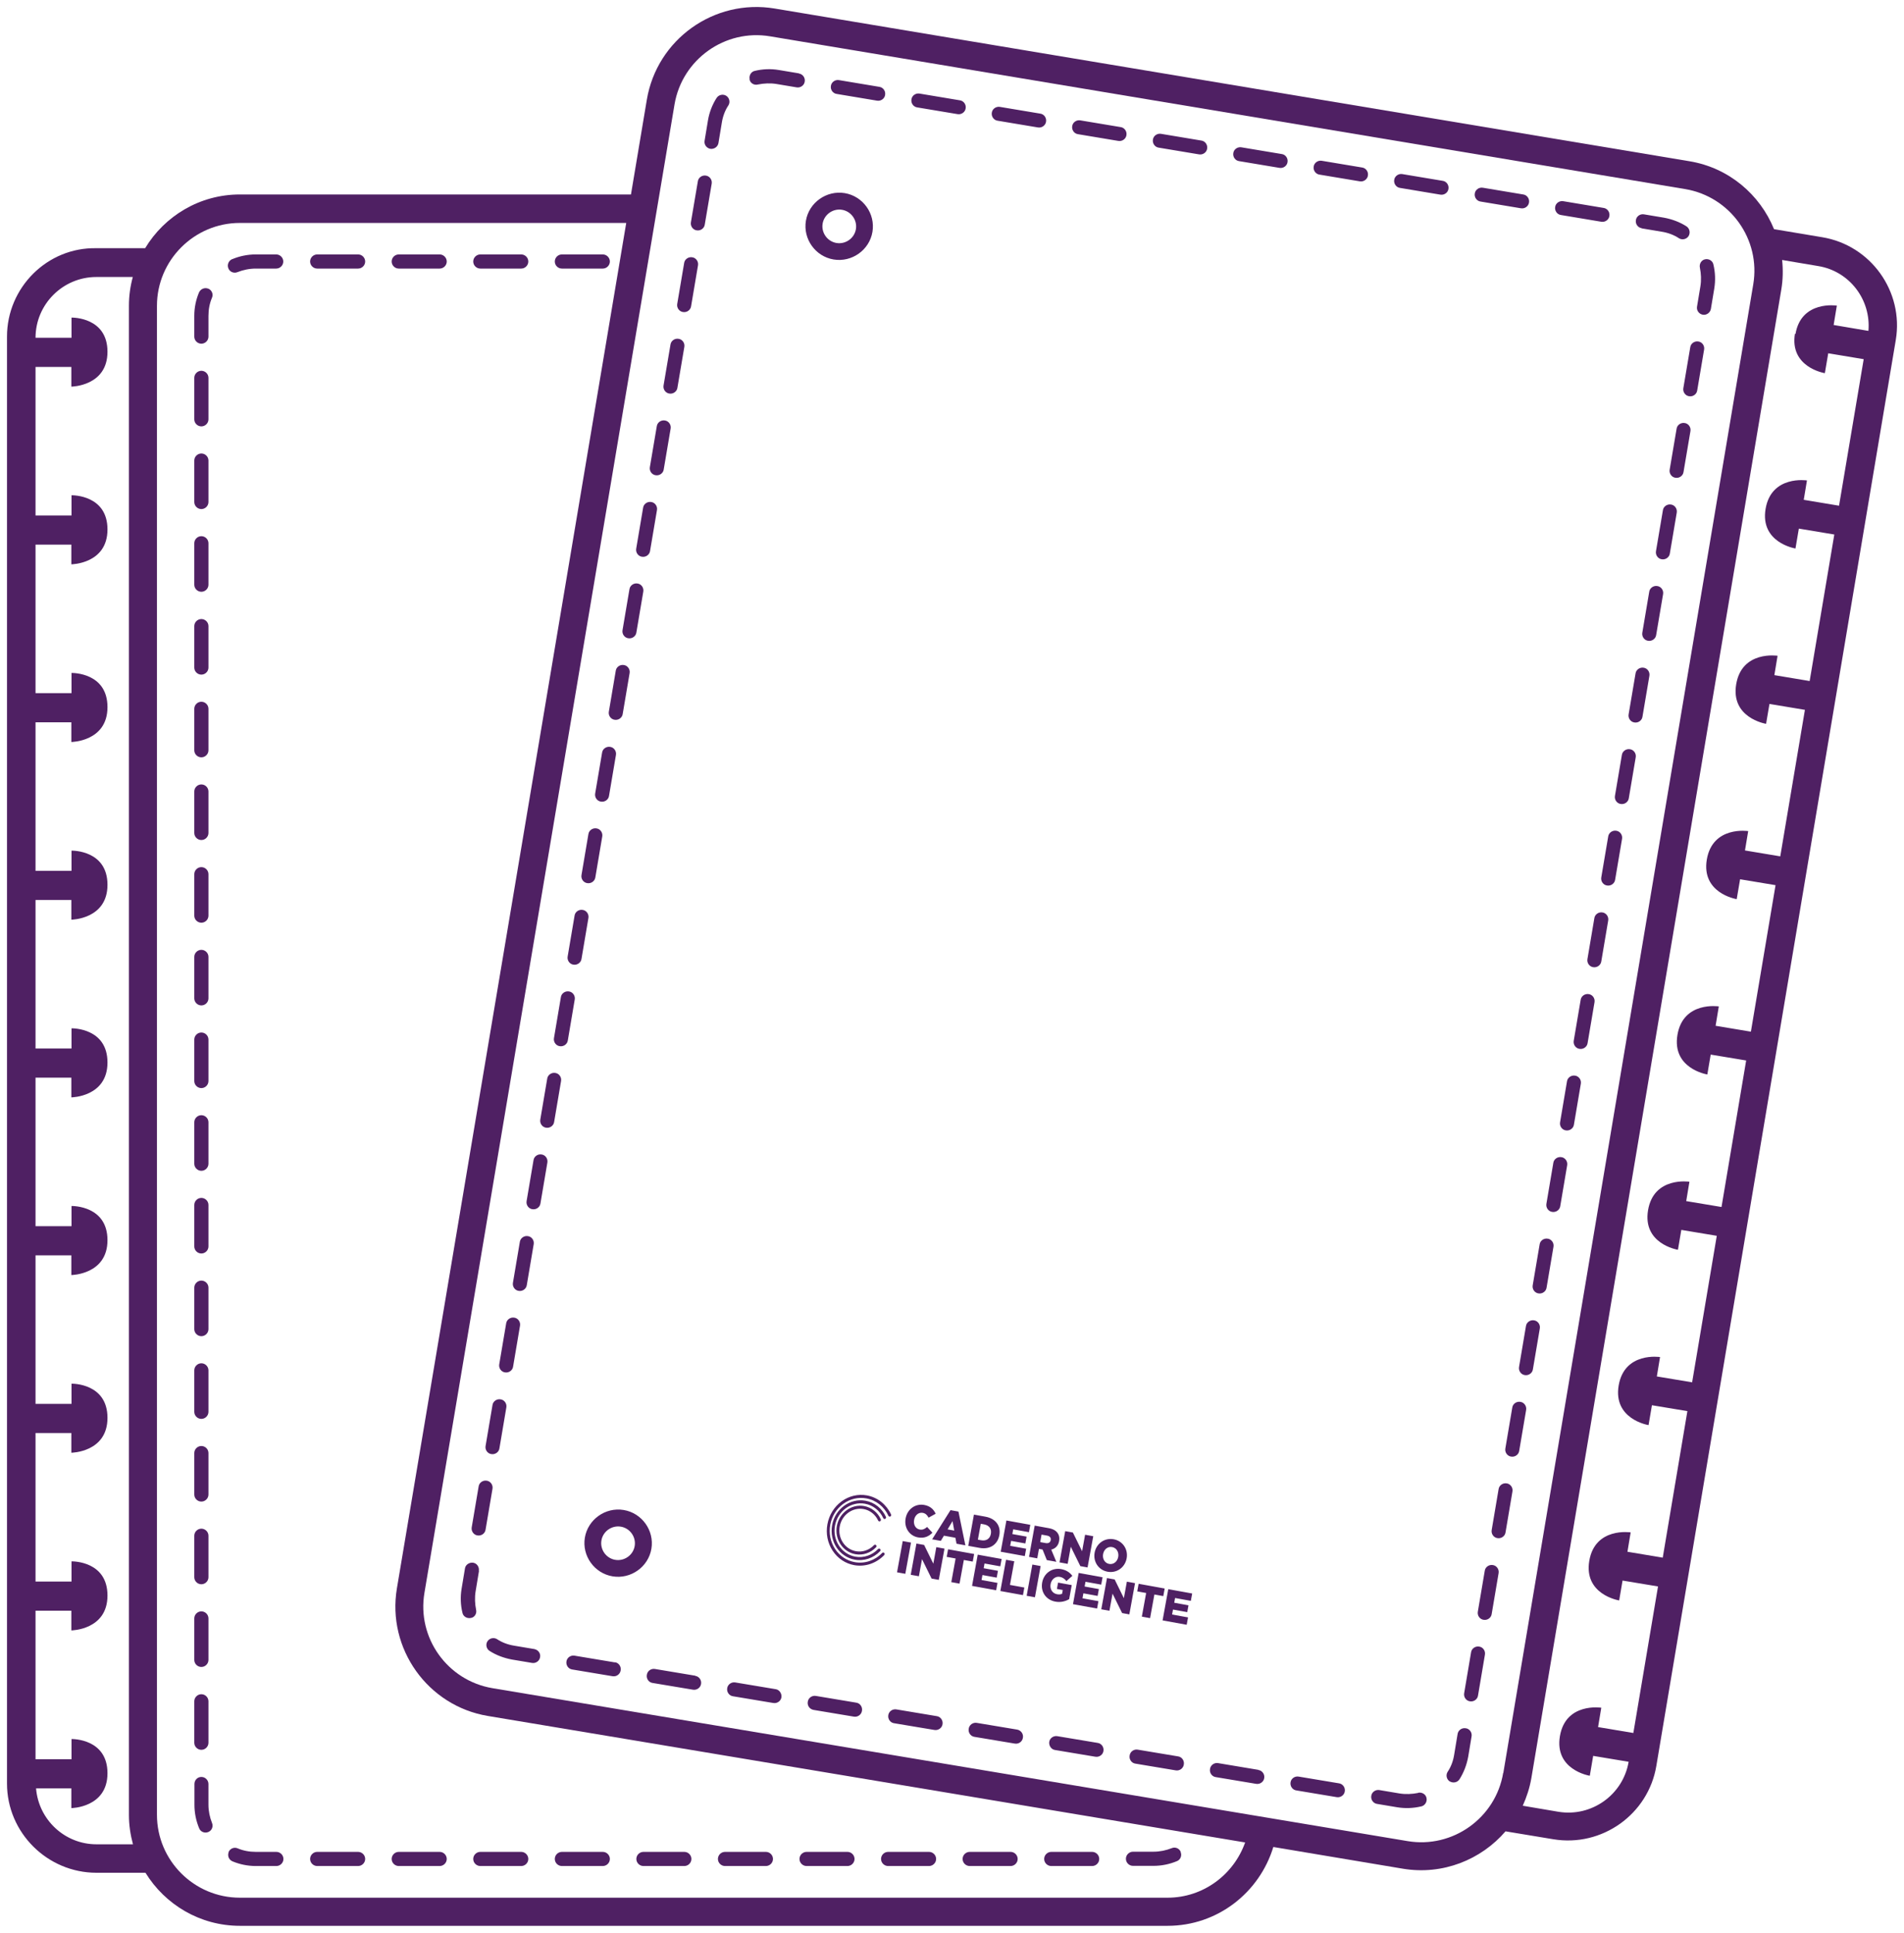 <svg xmlns="http://www.w3.org/2000/svg" fill="none" viewBox="0 0 136 138" height="138" width="136">
<path fill="#4F2063" d="M55.635 4.999L57.07 5.239V5.251C57.336 5.287 57.529 5.552 57.48 5.828C57.444 6.093 57.179 6.285 56.901 6.237L55.466 5.997C55.02 5.925 54.561 5.949 54.139 6.033C53.862 6.105 53.584 5.937 53.536 5.66H53.548C53.488 5.383 53.657 5.107 53.922 5.059C54.477 4.926 55.056 4.902 55.635 4.999ZM62.812 6.201L59.929 5.72C59.652 5.672 59.387 5.864 59.351 6.129C59.302 6.406 59.495 6.67 59.761 6.706L62.644 7.187C62.921 7.235 63.186 7.043 63.222 6.778C63.271 6.502 63.078 6.237 62.812 6.201ZM80.049 9.075L77.166 8.594C76.889 8.546 76.623 8.738 76.587 9.003C76.539 9.279 76.732 9.544 76.997 9.58L79.88 10.061C80.157 10.109 80.423 9.916 80.459 9.652C80.507 9.375 80.314 9.111 80.049 9.075ZM82.931 9.555L85.814 10.036C86.079 10.072 86.272 10.337 86.224 10.614C86.188 10.878 85.922 11.07 85.645 11.022L82.762 10.541C82.497 10.505 82.304 10.241 82.352 9.964C82.388 9.7 82.653 9.507 82.931 9.555ZM97.297 11.961L94.414 11.48C94.137 11.432 93.872 11.624 93.835 11.889C93.787 12.165 93.98 12.43 94.246 12.466L97.128 12.947C97.406 12.995 97.671 12.803 97.707 12.538C97.756 12.262 97.563 11.997 97.297 11.961ZM103.05 12.911L100.167 12.43C99.89 12.382 99.625 12.574 99.588 12.839C99.54 13.116 99.733 13.38 99.999 13.416L102.881 13.897C103.159 13.945 103.424 13.753 103.46 13.488C103.509 13.212 103.316 12.947 103.05 12.911ZM18.268 19.176C17.809 19.176 17.363 19.273 16.965 19.429C16.712 19.537 16.41 19.417 16.314 19.164C16.205 18.912 16.326 18.611 16.579 18.503H16.591C17.11 18.287 17.677 18.166 18.268 18.166H19.727C20.005 18.166 20.234 18.395 20.234 18.671C20.234 18.948 20.005 19.176 19.727 19.176H18.268ZM14.866 20.607H14.878C15.131 20.715 15.252 21.003 15.143 21.256C14.974 21.653 14.89 22.086 14.89 22.555V24.034C14.89 24.31 14.661 24.539 14.383 24.539C14.106 24.539 13.877 24.31 13.877 24.034V22.555C13.877 21.965 13.997 21.4 14.214 20.883C14.323 20.631 14.612 20.51 14.866 20.607ZM14.889 127.375V128.854C14.889 129.311 14.986 129.756 15.143 130.153C15.251 130.405 15.131 130.706 14.877 130.802C14.624 130.91 14.322 130.79 14.226 130.537C14.009 130.02 13.888 129.455 13.888 128.854V127.375C13.888 127.098 14.105 126.87 14.383 126.87C14.66 126.87 14.889 127.098 14.889 127.375ZM14.383 124.934C14.661 124.934 14.89 124.705 14.89 124.429V121.471C14.89 121.194 14.661 120.965 14.383 120.965C14.106 120.965 13.877 121.194 13.877 121.471V124.429C13.877 124.705 14.106 124.934 14.383 124.934ZM14.89 112.608C14.89 112.885 14.661 113.113 14.383 113.113C14.106 113.113 13.877 112.885 13.877 112.608V109.65C13.877 109.373 14.106 109.145 14.383 109.145C14.661 109.145 14.89 109.373 14.89 109.65V112.608ZM14.383 119.018C14.661 119.018 14.89 118.789 14.89 118.513V115.554C14.89 115.278 14.661 115.049 14.383 115.049C14.106 115.049 13.877 115.278 13.877 115.554V118.513C13.877 118.789 14.106 119.018 14.383 119.018ZM25.577 132.221H22.658C22.381 132.221 22.151 132.45 22.151 132.726C22.151 133.003 22.381 133.231 22.658 133.231H25.577C25.854 133.231 26.084 133.003 26.084 132.726C26.084 132.45 25.854 132.221 25.577 132.221ZM31.403 19.176H28.484C28.207 19.176 27.977 18.948 27.977 18.671C27.977 18.395 28.207 18.166 28.484 18.166H31.403C31.68 18.166 31.91 18.395 31.91 18.671C31.91 18.948 31.68 19.176 31.403 19.176ZM33.803 132.726C33.803 133.003 34.033 133.231 34.31 133.231H37.229C37.506 133.231 37.736 133.003 37.736 132.726C37.736 132.45 37.506 132.221 37.229 132.221H34.31C34.033 132.221 33.803 132.45 33.803 132.726ZM18.279 132.221H19.739C20.016 132.221 20.245 132.45 20.245 132.726C20.245 133.003 20.016 133.231 19.739 133.231H18.279C17.688 133.231 17.121 133.111 16.602 132.895C16.349 132.786 16.229 132.498 16.337 132.233H16.325C16.434 131.981 16.723 131.86 16.976 131.969C17.374 132.137 17.809 132.221 18.279 132.221ZM34.31 19.176H37.229C37.506 19.176 37.736 18.948 37.736 18.671C37.736 18.395 37.506 18.166 37.229 18.166H34.31C34.033 18.166 33.803 18.395 33.803 18.671C33.803 18.948 34.033 19.176 34.31 19.176ZM14.89 106.705C14.89 106.982 14.661 107.21 14.383 107.21C14.106 107.21 13.877 106.982 13.877 106.705V103.747C13.877 103.47 14.106 103.242 14.383 103.242C14.661 103.242 14.89 103.47 14.89 103.747V106.705ZM31.403 132.221H28.484C28.207 132.221 27.977 132.45 27.977 132.726C27.977 133.003 28.207 133.231 28.484 133.231H31.403C31.68 133.231 31.91 133.003 31.91 132.726C31.91 132.45 31.68 132.221 31.403 132.221ZM22.658 18.166H25.577C25.854 18.166 26.084 18.395 26.084 18.671C26.084 18.948 25.854 19.176 25.577 19.176H22.658C22.381 19.176 22.151 18.948 22.151 18.671C22.151 18.395 22.381 18.166 22.658 18.166ZM14.383 77.688C14.661 77.688 14.89 77.46 14.89 77.183V74.225C14.89 73.948 14.661 73.72 14.383 73.72C14.106 73.72 13.877 73.948 13.877 74.225V77.183C13.877 77.46 14.106 77.688 14.383 77.688ZM14.89 53.567C14.89 53.843 14.661 54.072 14.383 54.072C14.106 54.072 13.877 53.843 13.877 53.567V50.609C13.877 50.332 14.106 50.104 14.383 50.104C14.661 50.104 14.89 50.332 14.89 50.609V53.567ZM14.383 30.443C14.661 30.443 14.89 30.214 14.89 29.938V26.979C14.89 26.703 14.661 26.474 14.383 26.474C14.106 26.474 13.877 26.703 13.877 26.979V29.938C13.877 30.214 14.106 30.443 14.383 30.443ZM14.89 47.662C14.89 47.939 14.661 48.167 14.383 48.167C14.106 48.167 13.877 47.939 13.877 47.662V44.704C13.877 44.428 14.106 44.199 14.383 44.199C14.661 44.199 14.89 44.428 14.89 44.704V47.662ZM14.383 42.251C14.661 42.251 14.89 42.023 14.89 41.746V38.788C14.89 38.512 14.661 38.283 14.383 38.283C14.106 38.283 13.877 38.512 13.877 38.788V41.746C13.877 42.023 14.106 42.251 14.383 42.251ZM14.89 71.28C14.89 71.556 14.661 71.785 14.383 71.785C14.106 71.785 13.877 71.556 13.877 71.28V68.322C13.877 68.045 14.106 67.817 14.383 67.817C14.661 67.817 14.89 68.045 14.89 68.322V71.28ZM14.383 89.497C14.661 89.497 14.89 89.268 14.89 88.992V86.034C14.89 85.757 14.661 85.529 14.383 85.529C14.106 85.529 13.877 85.757 13.877 86.034V88.992C13.877 89.268 14.106 89.497 14.383 89.497ZM14.89 59.471C14.89 59.748 14.661 59.976 14.383 59.976C14.106 59.976 13.877 59.748 13.877 59.471V56.513C13.877 56.236 14.106 56.008 14.383 56.008C14.661 56.008 14.89 56.236 14.89 56.513V59.471ZM14.383 83.593C14.661 83.593 14.89 83.364 14.89 83.088V80.129C14.89 79.853 14.661 79.624 14.383 79.624C14.106 79.624 13.877 79.853 13.877 80.129V83.088C13.877 83.364 14.106 83.593 14.383 83.593ZM14.89 94.896C14.89 95.173 14.661 95.401 14.383 95.401C14.106 95.401 13.877 95.173 13.877 94.896V91.938C13.877 91.662 14.106 91.433 14.383 91.433C14.661 91.433 14.89 91.662 14.89 91.938V94.896ZM40.136 133.231H43.055C43.332 133.231 43.562 133.003 43.562 132.726C43.562 132.45 43.332 132.221 43.055 132.221H40.136C39.859 132.221 39.629 132.45 39.629 132.726C39.629 133.003 39.859 133.231 40.136 133.231ZM14.89 65.376C14.89 65.652 14.661 65.88 14.383 65.88C14.106 65.88 13.877 65.652 13.877 65.376V62.417C13.877 62.141 14.106 61.912 14.383 61.912C14.661 61.912 14.89 62.141 14.89 62.417V65.376ZM14.383 101.306C14.661 101.306 14.89 101.077 14.89 100.801V97.843C14.89 97.566 14.661 97.337 14.383 97.337C14.106 97.337 13.877 97.566 13.877 97.843V100.801C13.877 101.077 14.106 101.306 14.383 101.306ZM14.89 35.842C14.89 36.118 14.661 36.347 14.383 36.347C14.106 36.347 13.877 36.118 13.877 35.842V32.884C13.877 32.607 14.106 32.379 14.383 32.379C14.661 32.379 14.89 32.607 14.89 32.884V35.842ZM40.136 19.176H43.055C43.332 19.176 43.562 18.948 43.562 18.671C43.562 18.395 43.332 18.166 43.055 18.166H40.136C39.859 18.166 39.629 18.395 39.629 18.671C39.629 18.948 39.859 19.176 40.136 19.176ZM72.184 133.231H69.265C68.987 133.231 68.758 133.003 68.758 132.726C68.758 132.45 68.987 132.221 69.265 132.221H72.184C72.461 132.221 72.691 132.45 72.691 132.726C72.691 133.003 72.461 133.231 72.184 133.231ZM63.439 133.231H66.358C66.635 133.231 66.865 133.003 66.865 132.726C66.865 132.45 66.635 132.221 66.358 132.221H63.439C63.161 132.221 62.932 132.45 62.932 132.726C62.932 133.003 63.161 133.231 63.439 133.231ZM48.88 133.231H45.961C45.683 133.231 45.454 133.003 45.454 132.726C45.454 132.45 45.683 132.221 45.961 132.221H48.88C49.157 132.221 49.386 132.45 49.386 132.726C49.386 133.003 49.157 133.231 48.88 133.231ZM57.613 133.231H60.532C60.809 133.231 61.038 133.003 61.038 132.726C61.038 132.45 60.809 132.221 60.532 132.221H57.613C57.336 132.221 57.106 132.45 57.106 132.726C57.106 133.003 57.336 133.231 57.613 133.231ZM54.706 133.231H51.787C51.51 133.231 51.28 133.003 51.28 132.726C51.28 132.45 51.51 132.221 51.787 132.221H54.706C54.983 132.221 55.212 132.45 55.212 132.726C55.212 133.003 54.983 133.231 54.706 133.231ZM75.091 133.231H78.01C78.287 133.231 78.516 133.003 78.516 132.726C78.516 132.45 78.287 132.221 78.01 132.221H75.091C74.814 132.221 74.584 132.45 74.584 132.726C74.584 133.003 74.814 133.231 75.091 133.231ZM82.388 133.219H80.929C80.651 133.219 80.422 132.991 80.422 132.714C80.422 132.438 80.651 132.209 80.929 132.209H82.388C82.847 132.209 83.293 132.113 83.691 131.957C83.944 131.848 84.246 131.969 84.342 132.233H84.33C84.439 132.486 84.318 132.786 84.065 132.883C83.546 133.099 82.979 133.219 82.388 133.219ZM99.963 128.049C100.409 128.121 100.868 128.097 101.29 128.013V128.001C101.567 127.941 101.845 128.109 101.893 128.374C101.953 128.638 101.784 128.915 101.519 128.975H101.507C100.952 129.107 100.373 129.131 99.794 129.035L98.359 128.795C98.094 128.758 97.9 128.494 97.949 128.217C97.985 127.953 98.25 127.76 98.528 127.808L99.963 128.049ZM105.656 117.563C105.379 117.515 105.114 117.707 105.077 117.972L104.583 120.894C104.535 121.17 104.728 121.435 104.993 121.471C105.27 121.519 105.536 121.327 105.572 121.062L106.066 118.14C106.115 117.863 105.922 117.599 105.656 117.563ZM104.112 123.816C104.148 123.54 104.414 123.347 104.691 123.395H104.703C104.968 123.432 105.161 123.696 105.113 123.973L104.872 125.428C104.763 126.017 104.558 126.546 104.257 127.027C104.112 127.267 103.798 127.328 103.569 127.195H103.557C103.328 127.051 103.256 126.738 103.4 126.51C103.642 126.149 103.798 125.74 103.871 125.271L104.112 123.816ZM84.149 125.403L81.266 124.922C80.989 124.874 80.724 125.066 80.688 125.343C80.639 125.619 80.832 125.884 81.098 125.92L83.98 126.401C84.258 126.449 84.523 126.257 84.559 125.98C84.608 125.704 84.415 125.439 84.149 125.403ZM106.054 112.152C106.09 111.887 106.355 111.695 106.633 111.743C106.898 111.779 107.091 112.044 107.043 112.32L106.548 115.242C106.512 115.507 106.247 115.699 105.969 115.651C105.704 115.615 105.511 115.35 105.559 115.074L106.054 112.152ZM89.891 126.365L87.008 125.884C86.73 125.836 86.465 126.028 86.429 126.305C86.38 126.581 86.573 126.846 86.839 126.882L89.722 127.363C89.999 127.411 90.264 127.219 90.301 126.954C90.349 126.677 90.156 126.413 89.891 126.377V126.365ZM88.673 10.518L91.556 10.999C91.821 11.035 92.014 11.3 91.966 11.576C91.93 11.841 91.665 12.034 91.387 11.985L88.504 11.504C88.239 11.468 88.046 11.204 88.094 10.927C88.13 10.663 88.396 10.47 88.673 10.518ZM95.645 127.327L92.762 126.846C92.484 126.797 92.219 126.99 92.183 127.254C92.135 127.531 92.328 127.796 92.593 127.832L95.476 128.313C95.753 128.361 96.019 128.168 96.055 127.904C96.103 127.627 95.91 127.363 95.645 127.327ZM111.928 77.208C111.964 76.944 112.23 76.751 112.507 76.799C112.773 76.835 112.965 77.1 112.917 77.376L112.423 80.299C112.387 80.563 112.121 80.755 111.844 80.707C111.578 80.671 111.385 80.407 111.434 80.13L111.928 77.208ZM120.336 30.203C120.058 30.155 119.793 30.347 119.757 30.612L119.262 33.534C119.214 33.811 119.407 34.075 119.672 34.111C119.95 34.159 120.215 33.967 120.251 33.702L120.746 30.78C120.794 30.504 120.601 30.239 120.336 30.203ZM118.779 36.432C118.815 36.167 119.081 35.975 119.358 36.023C119.623 36.059 119.816 36.324 119.768 36.6L119.274 39.522C119.237 39.787 118.972 39.979 118.695 39.931C118.429 39.895 118.236 39.63 118.284 39.354L118.779 36.432ZM118.381 41.843C118.104 41.795 117.839 41.987 117.802 42.252L117.308 45.174C117.26 45.45 117.453 45.715 117.718 45.751C117.995 45.799 118.261 45.606 118.297 45.342L118.792 42.42C118.84 42.143 118.647 41.879 118.381 41.843ZM116.825 48.083C116.861 47.819 117.126 47.626 117.404 47.674C117.669 47.71 117.862 47.975 117.814 48.252L117.319 51.174C117.283 51.438 117.018 51.63 116.74 51.582C116.475 51.546 116.282 51.282 116.33 51.005L116.825 48.083ZM121.312 24.382C121.035 24.334 120.769 24.526 120.733 24.791L120.239 27.713C120.19 27.99 120.383 28.254 120.649 28.29C120.926 28.338 121.191 28.146 121.228 27.881L121.722 24.959C121.77 24.683 121.577 24.418 121.312 24.382ZM115.848 53.903C115.884 53.639 116.15 53.446 116.427 53.494C116.693 53.53 116.886 53.795 116.837 54.071L116.343 56.993C116.307 57.258 116.041 57.45 115.764 57.402C115.498 57.366 115.306 57.102 115.354 56.825L115.848 53.903ZM121.795 18.514C121.53 18.562 121.361 18.839 121.421 19.116C121.506 19.536 121.53 19.981 121.458 20.438L121.216 21.893C121.168 22.17 121.361 22.422 121.626 22.47C121.892 22.518 122.157 22.326 122.205 22.062L122.447 20.607C122.543 20.017 122.519 19.44 122.386 18.887C122.338 18.622 122.061 18.454 121.783 18.514H121.795ZM113.484 70.978C113.206 70.93 112.941 71.123 112.905 71.387L112.41 74.309C112.362 74.586 112.555 74.85 112.82 74.886C113.098 74.934 113.363 74.742 113.399 74.478L113.894 71.555C113.942 71.279 113.749 71.014 113.484 70.978ZM109.974 88.848C110.01 88.583 110.276 88.391 110.553 88.439C110.818 88.475 111.011 88.74 110.963 89.016L110.469 91.938C110.432 92.203 110.167 92.395 109.89 92.347C109.624 92.311 109.431 92.046 109.479 91.77L109.974 88.848ZM109.576 94.27C109.299 94.222 109.034 94.415 108.997 94.679L108.503 97.601C108.455 97.878 108.648 98.142 108.913 98.179C109.19 98.227 109.456 98.034 109.492 97.77L109.987 94.848C110.035 94.571 109.842 94.307 109.576 94.27ZM114.872 59.724C114.908 59.459 115.173 59.267 115.451 59.315C115.716 59.351 115.909 59.616 115.861 59.892L115.366 62.814C115.33 63.079 115.065 63.271 114.787 63.223C114.522 63.187 114.329 62.923 114.377 62.646L114.872 59.724ZM111.531 82.619C111.253 82.571 110.988 82.763 110.952 83.028L110.457 85.95C110.409 86.227 110.602 86.491 110.867 86.527C111.145 86.575 111.41 86.383 111.446 86.118L111.941 83.196C111.989 82.92 111.796 82.655 111.531 82.619ZM108.02 100.499C108.056 100.235 108.321 100.042 108.599 100.09C108.864 100.126 109.057 100.391 109.009 100.668L108.514 103.59C108.478 103.854 108.213 104.047 107.935 103.998C107.67 103.962 107.477 103.698 107.525 103.421L108.02 100.499ZM114.461 65.147C114.184 65.099 113.919 65.291 113.882 65.556L113.388 68.478C113.34 68.754 113.533 69.019 113.798 69.055C114.075 69.103 114.341 68.91 114.377 68.646L114.871 65.724C114.92 65.447 114.727 65.183 114.461 65.147ZM107.043 106.32C107.08 106.056 107.345 105.863 107.622 105.911C107.888 105.947 108.081 106.212 108.032 106.489L107.538 109.411C107.502 109.675 107.236 109.868 106.959 109.819C106.694 109.783 106.501 109.519 106.549 109.242L107.043 106.32ZM46.432 39.341C46.396 39.606 46.13 39.798 45.853 39.75C45.588 39.714 45.395 39.45 45.443 39.173L45.937 36.251C45.974 35.986 46.239 35.794 46.516 35.842C46.782 35.878 46.975 36.143 46.926 36.419L46.432 39.341ZM78.408 124.441L75.525 123.96C75.247 123.912 74.982 124.105 74.946 124.369C74.91 124.634 75.091 124.91 75.356 124.946L78.239 125.427C78.516 125.475 78.781 125.283 78.818 125.019C78.866 124.742 78.673 124.477 78.408 124.441ZM46.782 119.162L49.664 119.643V119.655C49.93 119.691 50.123 119.956 50.075 120.232C50.038 120.497 49.773 120.689 49.495 120.641L46.613 120.16C46.347 120.124 46.154 119.86 46.203 119.583C46.239 119.306 46.504 119.114 46.782 119.162ZM117.248 16.302L118.683 16.542C119.141 16.614 119.564 16.771 119.926 17.011C120.155 17.155 120.468 17.083 120.613 16.855C120.758 16.614 120.685 16.302 120.456 16.157C119.986 15.857 119.443 15.652 118.864 15.544L117.429 15.304C117.151 15.255 116.886 15.448 116.85 15.713C116.801 15.989 116.994 16.254 117.26 16.29L117.248 16.302ZM49.846 12.947C49.882 12.682 50.147 12.49 50.425 12.538C50.69 12.574 50.883 12.839 50.835 13.115L50.34 16.037C50.304 16.302 50.039 16.494 49.761 16.446C49.496 16.41 49.303 16.146 49.351 15.869L49.846 12.947ZM39.666 76.607C39.388 76.559 39.123 76.751 39.087 77.016L38.592 79.938C38.544 80.214 38.737 80.479 39.002 80.515C39.28 80.563 39.545 80.371 39.581 80.106L40.076 77.184C40.124 76.907 39.931 76.643 39.666 76.607ZM38.109 82.835C38.145 82.571 38.41 82.378 38.688 82.427C38.953 82.463 39.146 82.727 39.098 83.004L38.603 85.926C38.567 86.19 38.302 86.383 38.025 86.335C37.759 86.299 37.566 86.034 37.614 85.757L38.109 82.835ZM41.052 71.364C41.1 71.088 40.907 70.823 40.642 70.787C40.365 70.739 40.099 70.931 40.063 71.196L39.569 74.118C39.52 74.394 39.713 74.659 39.979 74.695C40.256 74.743 40.521 74.551 40.558 74.286L41.052 71.364ZM36.746 117.502L38.181 117.743H38.169C38.434 117.791 38.627 118.043 38.579 118.308C38.543 118.585 38.278 118.777 38 118.729L36.565 118.488C35.986 118.38 35.443 118.176 34.973 117.875C34.743 117.731 34.671 117.418 34.816 117.19C34.961 116.961 35.274 116.889 35.503 117.033C35.865 117.274 36.287 117.43 36.746 117.502ZM64.03 122.049L66.913 122.53C67.178 122.566 67.371 122.83 67.323 123.107C67.287 123.371 67.021 123.564 66.744 123.516L63.861 123.035C63.596 122.999 63.403 122.734 63.451 122.457C63.487 122.193 63.752 122 64.03 122.049ZM71.424 7.632L74.306 8.113C74.572 8.149 74.765 8.414 74.717 8.69C74.68 8.955 74.415 9.147 74.138 9.099L71.255 8.618C70.99 8.582 70.796 8.317 70.845 8.041C70.881 7.776 71.146 7.584 71.424 7.632ZM68.565 7.163L65.683 6.682C65.405 6.634 65.14 6.826 65.104 7.091C65.055 7.367 65.248 7.632 65.514 7.668L68.397 8.149C68.674 8.197 68.939 8.005 68.975 7.74C69.024 7.464 68.831 7.199 68.565 7.163ZM55.406 120.605L52.523 120.124C52.245 120.076 51.98 120.268 51.944 120.533C51.895 120.809 52.089 121.074 52.354 121.11L55.237 121.591C55.514 121.639 55.779 121.447 55.816 121.182C55.852 120.918 55.671 120.641 55.406 120.605ZM51.184 6.995C51.329 6.766 51.642 6.694 51.872 6.838C52.101 6.983 52.173 7.295 52.028 7.524C51.787 7.884 51.63 8.305 51.558 8.762L51.317 10.217C51.269 10.482 51.015 10.662 50.738 10.626C50.472 10.578 50.279 10.325 50.328 10.049L50.569 8.594C50.665 8.017 50.883 7.464 51.184 6.995ZM61.16 121.567L58.277 121.086C57.999 121.038 57.734 121.23 57.698 121.506C57.65 121.783 57.843 122.036 58.108 122.084L60.991 122.565C61.268 122.613 61.534 122.42 61.57 122.144C61.618 121.867 61.425 121.603 61.16 121.567ZM41.04 118.212L43.923 118.693V118.681C44.188 118.717 44.382 118.982 44.333 119.258C44.297 119.535 44.032 119.727 43.754 119.679L40.871 119.198C40.606 119.162 40.413 118.898 40.461 118.621C40.498 118.356 40.763 118.164 41.04 118.212ZM46.829 33.93C47.107 33.978 47.372 33.786 47.408 33.522L47.903 30.599C47.951 30.323 47.758 30.058 47.493 30.022C47.215 29.974 46.95 30.167 46.914 30.431L46.419 33.353C46.371 33.63 46.564 33.894 46.829 33.93ZM48.386 27.69C48.35 27.954 48.084 28.147 47.807 28.099C47.542 28.063 47.349 27.798 47.397 27.522L47.892 24.6C47.928 24.335 48.193 24.143 48.471 24.191C48.736 24.227 48.929 24.491 48.881 24.768L48.386 27.69ZM72.655 123.491L69.772 123.01C69.495 122.962 69.23 123.155 69.193 123.431C69.145 123.708 69.338 123.972 69.603 124.008L72.486 124.489C72.764 124.537 73.029 124.345 73.065 124.068C73.113 123.792 72.92 123.539 72.655 123.491ZM45.455 45.161C45.419 45.426 45.154 45.618 44.876 45.57C44.611 45.534 44.418 45.269 44.466 44.993L44.961 42.071C44.997 41.806 45.262 41.614 45.54 41.662C45.805 41.698 45.998 41.962 45.95 42.239L45.455 45.161ZM111.494 15.351L114.377 15.832C114.654 15.88 114.919 15.688 114.956 15.424C115.004 15.147 114.811 14.882 114.546 14.846L111.663 14.365C111.385 14.317 111.12 14.51 111.084 14.774C111.036 15.051 111.229 15.315 111.494 15.351ZM49.363 21.869C49.326 22.134 49.061 22.326 48.784 22.278C48.518 22.242 48.325 21.977 48.373 21.701L48.868 18.779C48.904 18.514 49.17 18.322 49.447 18.37C49.712 18.406 49.905 18.67 49.857 18.947L49.363 21.869ZM43.899 51.39C44.176 51.438 44.441 51.245 44.478 50.981L44.972 48.059C45.02 47.782 44.828 47.518 44.562 47.482C44.285 47.434 44.019 47.626 43.983 47.891L43.489 50.813C43.44 51.089 43.633 51.354 43.899 51.39ZM108.636 14.871L105.753 14.39C105.487 14.354 105.294 14.089 105.343 13.812C105.379 13.548 105.644 13.355 105.922 13.404L108.804 13.885C109.07 13.921 109.263 14.185 109.214 14.462C109.178 14.726 108.913 14.919 108.636 14.871ZM41.945 63.054C42.222 63.102 42.487 62.91 42.524 62.645L43.018 59.723C43.066 59.447 42.873 59.182 42.608 59.146C42.331 59.098 42.065 59.29 42.029 59.555L41.535 62.477C41.486 62.754 41.679 63.018 41.945 63.054ZM35.673 103.41C35.637 103.674 35.371 103.867 35.094 103.819C34.828 103.783 34.635 103.518 34.684 103.242L35.178 100.32C35.214 100.055 35.48 99.863 35.757 99.911C36.023 99.947 36.215 100.211 36.167 100.488L35.673 103.41ZM36.07 97.986C36.348 98.034 36.613 97.842 36.649 97.577L37.144 94.655C37.192 94.379 36.999 94.114 36.734 94.078C36.456 94.03 36.191 94.222 36.155 94.487L35.66 97.409C35.612 97.685 35.805 97.95 36.07 97.986ZM33.791 111.575C34.056 111.611 34.249 111.875 34.201 112.152L34.213 112.164L33.972 113.619C33.899 114.064 33.923 114.521 34.008 114.941C34.068 115.206 33.899 115.483 33.634 115.519C33.356 115.579 33.079 115.41 33.031 115.146C32.898 114.593 32.874 114.016 32.97 113.438L33.212 111.983C33.248 111.719 33.525 111.538 33.791 111.575ZM42.922 57.234C43.2 57.282 43.465 57.09 43.501 56.825L43.996 53.903C44.044 53.627 43.851 53.362 43.586 53.326C43.308 53.278 43.043 53.471 43.007 53.735L42.512 56.657C42.464 56.934 42.657 57.198 42.922 57.234ZM37.627 91.757C37.591 92.022 37.325 92.214 37.048 92.166C36.783 92.13 36.59 91.865 36.638 91.589L37.132 88.667C37.169 88.402 37.434 88.21 37.711 88.258C37.977 88.294 38.17 88.559 38.121 88.835L37.627 91.757ZM34.768 105.719C34.49 105.671 34.225 105.863 34.189 106.128L33.694 109.05C33.646 109.326 33.839 109.591 34.104 109.627C34.382 109.675 34.647 109.483 34.683 109.218L35.178 106.296C35.226 106.019 35.033 105.755 34.768 105.719ZM41.535 68.465C41.499 68.73 41.234 68.922 40.956 68.874C40.691 68.838 40.498 68.573 40.546 68.297L41.041 65.375C41.077 65.11 41.342 64.918 41.62 64.966C41.885 65.002 42.078 65.266 42.03 65.543L41.535 68.465Z" clip-rule="evenodd" fill-rule="evenodd"></path>
<path fill="#4F2063" d="M130.166 16.939L126.716 16.362C125.715 13.897 123.496 11.985 120.697 11.516L55.334 0.609C51.015 -0.112 46.926 2.81 46.203 7.115L45.069 13.885H17.133C14.263 13.885 11.754 15.424 10.367 17.721H6.881C3.383 17.649 0.5 20.523 0.5 24.034V127.339C0.5 130.85 3.383 133.712 6.893 133.712H10.391C11.79 135.985 14.287 137.5 17.133 137.5H83.402C86.972 137.5 89.963 135.119 90.952 131.872L100.216 133.424C103.051 133.893 105.789 132.786 107.538 130.754L110.951 131.319C114.425 131.896 117.73 129.54 118.309 126.088L135.413 24.274C135.992 20.811 133.628 17.516 130.166 16.939ZM6.893 131.68C4.613 131.68 2.756 129.912 2.575 127.688H5.096V129.095C5.096 129.095 7.677 129.071 7.677 126.606C7.677 124.14 5.192 124.164 5.108 124.164V125.607H2.538V115.002H5.096V116.408C5.096 116.408 7.677 116.384 7.677 113.919C7.677 111.454 5.192 111.478 5.108 111.478V112.921H2.538V102.315H5.096V103.722C5.096 103.722 7.677 103.698 7.677 101.233C7.677 98.768 5.192 98.792 5.108 98.792V100.235H2.538V89.629H5.096V91.036C5.096 91.036 7.677 91.012 7.677 88.547C7.677 86.082 5.192 86.106 5.108 86.106V87.549H2.538V76.943H5.096V78.35C5.096 78.35 7.677 78.326 7.677 75.861C7.677 73.396 5.192 73.42 5.108 73.42V74.863H2.538V64.257H5.096V65.664C5.096 65.664 7.677 65.64 7.677 63.175C7.677 60.709 5.192 60.734 5.108 60.734V62.176H2.538V51.571H5.096V52.977C5.096 52.977 7.677 52.953 7.677 50.488C7.677 48.023 5.192 48.047 5.108 48.047V49.49H2.538V38.885H5.096V40.291C5.096 40.291 7.677 40.267 7.677 37.802C7.677 35.337 5.192 35.361 5.108 35.361V36.804H2.538V26.198H5.096V27.605C5.096 27.605 7.677 27.581 7.677 25.116C7.677 22.651 5.192 22.675 5.108 22.675V24.118H2.538C2.538 21.725 4.492 19.777 6.881 19.777H9.486C9.305 20.438 9.209 21.124 9.209 21.833V129.588C9.209 130.309 9.317 131.007 9.498 131.68H6.893ZM83.402 135.492H17.133C13.865 135.492 11.211 132.834 11.211 129.576V21.833C11.211 18.575 13.877 15.917 17.133 15.917H44.731L28.351 113.402C27.627 117.707 30.558 121.808 34.852 122.517L88.938 131.548C88.13 133.832 85.959 135.492 83.402 135.492ZM107.369 126.593C106.826 129.804 103.762 131.993 100.542 131.452L35.178 120.533C31.957 119.992 29.774 116.938 30.317 113.727L48.181 7.452C48.724 4.241 51.787 2.052 55.008 2.594L120.371 13.5C123.592 14.041 125.775 17.096 125.232 20.306L107.381 126.581L107.369 126.593ZM128.212 23.817C127.814 26.198 130.262 26.631 130.347 26.643L130.588 25.224L133.121 25.645L131.36 36.107L128.839 35.686L129.068 34.303C129.068 34.303 126.523 33.906 126.113 36.335C125.715 38.716 128.164 39.149 128.248 39.161L128.489 37.742L131.022 38.163L129.261 48.625L126.74 48.204L126.969 46.821C126.969 46.821 124.424 46.424 124.014 48.853C123.616 51.234 126.065 51.667 126.149 51.679L126.39 50.26L128.923 50.681L127.162 61.142L124.641 60.721L124.871 59.339C124.871 59.339 122.326 58.942 121.915 61.371C121.517 63.752 123.966 64.185 124.05 64.197L124.292 62.778L126.825 63.199L125.064 73.66L122.543 73.239L122.772 71.856C122.772 71.856 120.227 71.46 119.817 73.889C119.419 76.27 121.867 76.703 121.952 76.715L122.193 75.296L124.726 75.716L122.965 86.178L120.444 85.757L120.673 84.374C120.673 84.374 118.128 83.978 117.718 86.406C117.32 88.787 119.768 89.22 119.853 89.232L120.094 87.813L122.627 88.234L120.866 98.696L118.345 98.275L118.574 96.892C118.574 96.892 116.029 96.495 115.619 98.924C115.221 101.305 117.67 101.738 117.754 101.75L117.995 100.331L120.528 100.752L118.767 111.214L116.246 110.793L116.476 109.41C116.476 109.41 113.93 109.013 113.52 111.442C113.122 113.823 115.571 114.256 115.655 114.268L115.897 112.849L118.43 113.27L116.668 123.732L114.148 123.311L114.377 121.928C114.377 121.928 111.832 121.531 111.422 123.96C111.024 126.341 113.472 126.774 113.557 126.786L113.798 125.367L116.331 125.788C115.933 128.145 113.689 129.744 111.325 129.359L108.768 128.926C109.045 128.313 109.262 127.652 109.383 126.954L127.235 20.679C127.355 19.969 127.367 19.26 127.295 18.562L129.864 18.995C132.108 19.356 133.652 21.4 133.459 23.625L130.974 23.204L131.203 21.821C131.203 21.821 128.658 21.424 128.248 23.853L128.212 23.817Z"></path>
<path fill="#4F2063" d="M57.565 15.761C57.782 14.463 59.037 13.573 60.34 13.789C61.642 14.006 62.535 15.256 62.318 16.555C62.1 17.854 60.846 18.743 59.543 18.527C58.241 18.311 57.348 17.06 57.565 15.761ZM58.759 15.966C58.651 16.615 59.097 17.24 59.748 17.349C60.4 17.457 61.027 17.012 61.136 16.363C61.244 15.713 60.798 15.088 60.147 14.98C59.495 14.871 58.868 15.316 58.759 15.966ZM41.776 109.783C41.993 108.484 43.248 107.594 44.551 107.811C45.853 108.027 46.746 109.278 46.529 110.576C46.312 111.875 45.057 112.765 43.755 112.548C42.452 112.332 41.559 111.081 41.776 109.783ZM42.958 109.987C42.85 110.636 43.296 111.262 43.947 111.37C44.599 111.478 45.226 111.033 45.335 110.384C45.443 109.735 44.997 109.109 44.346 109.001C43.694 108.893 43.067 109.338 42.958 109.987Z" clip-rule="evenodd" fill-rule="evenodd"></path>
<path fill="#4F2063" d="M64.687 108.415L64.688 108.409C64.806 107.759 65.375 107.335 66.017 107.451C66.451 107.53 66.695 107.772 66.833 108.079L66.325 108.359C66.233 108.178 66.112 108.051 65.909 108.014C65.612 107.961 65.354 108.187 65.295 108.512L65.294 108.518C65.233 108.853 65.394 109.152 65.692 109.206C65.913 109.246 66.063 109.161 66.22 109.022L66.602 109.433C66.349 109.687 66.04 109.852 65.571 109.767C64.965 109.657 64.565 109.081 64.687 108.415ZM59.474 110.716C59.836 111.268 60.383 111.634 61.016 111.749C61.791 111.889 62.591 111.621 63.157 111.031C63.177 111.01 63.188 110.983 63.188 110.954C63.188 110.925 63.178 110.898 63.159 110.877C63.14 110.857 63.114 110.846 63.086 110.846C63.058 110.846 63.032 110.858 63.012 110.878C62.495 111.417 61.764 111.663 61.055 111.535C60.476 111.43 59.976 111.095 59.645 110.591C59.315 110.087 59.194 109.475 59.304 108.867C59.415 108.259 59.744 107.728 60.231 107.372C60.719 107.016 61.306 106.878 61.884 106.983C62.234 107.046 62.552 107.192 62.83 107.415C63.096 107.629 63.313 107.909 63.459 108.226C63.471 108.252 63.492 108.271 63.518 108.28C63.543 108.289 63.572 108.287 63.597 108.274C63.622 108.261 63.641 108.239 63.65 108.211C63.659 108.183 63.657 108.154 63.646 108.128C63.486 107.782 63.248 107.476 62.958 107.242C62.658 107.001 62.3 106.838 61.923 106.769C61.29 106.655 60.648 106.806 60.115 107.195C59.582 107.584 59.222 108.166 59.101 108.83C58.98 109.495 59.112 110.165 59.474 110.716ZM59.438 108.892C59.226 110.052 59.952 111.158 61.056 111.358C61.712 111.477 62.388 111.25 62.866 110.75C62.907 110.708 62.907 110.639 62.867 110.597C62.828 110.555 62.762 110.556 62.721 110.598C62.292 111.046 61.684 111.25 61.095 111.144C60.104 110.964 59.452 109.97 59.642 108.928C59.831 107.886 60.792 107.184 61.784 107.363C62.075 107.416 62.339 107.536 62.57 107.722C62.79 107.899 62.971 108.131 63.092 108.395C63.117 108.449 63.179 108.47 63.23 108.443C63.255 108.43 63.275 108.408 63.283 108.38C63.292 108.353 63.291 108.324 63.279 108.298C63.144 108.005 62.943 107.746 62.698 107.549C62.444 107.346 62.142 107.207 61.823 107.15C60.719 106.95 59.649 107.731 59.438 108.892ZM59.776 108.953C59.603 109.9 60.196 110.804 61.097 110.967C61.633 111.064 62.185 110.879 62.575 110.472C62.595 110.452 62.606 110.424 62.606 110.395C62.606 110.366 62.596 110.339 62.577 110.319C62.558 110.298 62.532 110.287 62.504 110.287C62.476 110.287 62.45 110.299 62.43 110.32C62.089 110.677 61.604 110.839 61.136 110.754C60.347 110.611 59.828 109.819 59.979 108.989C60.13 108.16 60.895 107.601 61.684 107.744C61.916 107.786 62.126 107.882 62.31 108.03C62.486 108.171 62.629 108.356 62.726 108.566C62.751 108.619 62.812 108.641 62.864 108.614C62.916 108.587 62.937 108.522 62.913 108.468C62.803 108.229 62.639 108.017 62.438 107.857C62.231 107.69 61.984 107.577 61.724 107.53C60.822 107.367 59.948 108.005 59.776 108.953ZM68.461 107.924L67.894 107.821L66.582 109.904L67.2 110.016L67.424 109.645L68.242 109.793L68.324 110.219L68.955 110.333L68.461 107.924ZM68.039 108.604L68.16 109.281L67.685 109.195L68.039 108.604ZM69.567 108.14L70.385 108.289C71.143 108.426 71.499 108.964 71.382 109.608L71.38 109.614C71.263 110.257 70.731 110.655 69.967 110.516L69.161 110.37L69.567 108.14ZM70.088 109.972C70.44 110.036 70.71 109.874 70.776 109.514L70.777 109.508C70.842 109.151 70.647 108.901 70.295 108.838L70.056 108.795L69.849 109.929L70.088 109.972ZM73.592 108.869L71.886 108.56L71.48 110.79L73.201 111.102L73.296 110.576L72.157 110.37L72.222 110.016L73.24 110.2L73.328 109.713L72.31 109.529L72.372 109.191L73.496 109.395L73.592 108.869ZM73.907 108.926L74.91 109.108C75.234 109.166 75.442 109.296 75.557 109.475C75.658 109.625 75.69 109.808 75.65 110.028L75.649 110.034C75.587 110.375 75.373 110.57 75.088 110.64L75.452 111.509L74.773 111.387L74.469 110.634L74.212 110.587L74.089 111.263L73.501 111.156L73.907 108.926ZM74.687 110.173C74.887 110.209 75.021 110.128 75.051 109.966L75.052 109.959C75.084 109.784 74.979 109.673 74.782 109.637L74.397 109.568L74.3 110.103L74.687 110.173ZM76.635 109.42L76.086 109.321L75.68 111.551L76.262 111.656L76.485 110.433L77.168 111.82L77.683 111.913L78.089 109.683L77.507 109.578L77.293 110.756L76.635 109.42ZM78.188 110.859L78.189 110.853C78.306 110.213 78.891 109.782 79.546 109.901C80.2 110.019 80.592 110.62 80.475 111.261L80.474 111.267C80.357 111.907 79.772 112.338 79.117 112.219C78.463 112.101 78.072 111.5 78.188 110.859ZM79.873 111.164L79.874 111.158C79.933 110.837 79.763 110.516 79.438 110.458C79.114 110.399 78.852 110.634 78.793 110.956L78.792 110.962C78.734 111.284 78.904 111.604 79.225 111.662C79.546 111.721 79.815 111.486 79.873 111.164ZM64.481 110.03L65.072 110.137L64.665 112.367L64.074 112.26L64.481 110.03ZM65.459 110.207L66.008 110.306L66.666 111.643L66.88 110.464L67.463 110.569L67.056 112.799L66.541 112.706L65.858 111.319L65.635 112.542L65.053 112.437L65.459 110.207ZM67.621 111.158L68.258 111.273L67.95 112.961L68.538 113.068L68.846 111.38L69.482 111.495L69.581 110.953L67.72 110.616L67.621 111.158ZM69.838 111L71.545 111.309L71.449 111.834L70.324 111.63L70.263 111.968L71.281 112.153L71.193 112.64L70.174 112.455L70.11 112.809L71.249 113.016L71.154 113.541L69.432 113.23L69.838 111ZM72.448 111.472L71.86 111.366L71.454 113.596L73.069 113.888L73.167 113.347L72.14 113.161L72.448 111.472ZM74.33 111.813L73.739 111.706L73.333 113.936L73.924 114.043L74.33 111.813ZM74.442 112.985L74.441 112.991C74.317 113.667 74.725 114.234 75.385 114.354C75.77 114.423 76.11 114.33 76.369 114.176L76.552 113.173L75.576 112.996L75.494 113.448L75.912 113.524L75.863 113.795C75.764 113.84 75.649 113.851 75.507 113.826C75.17 113.765 74.978 113.464 75.043 113.104L75.044 113.097C75.106 112.757 75.392 112.529 75.698 112.584C75.907 112.622 76.045 112.726 76.172 112.887L76.597 112.513C76.41 112.268 76.168 112.099 75.796 112.032C75.138 111.913 74.56 112.335 74.442 112.985ZM77.048 112.305L78.754 112.614L78.659 113.139L77.534 112.936L77.473 113.274L78.491 113.458L78.402 113.945L77.384 113.761L77.32 114.115L78.459 114.321L78.363 114.847L76.642 114.535L77.048 112.305ZM79.618 112.77L79.07 112.671L78.663 114.901L79.245 115.006L79.468 113.783L80.151 115.17L80.667 115.264L81.073 113.034L80.491 112.928L80.276 114.107L79.618 112.77ZM81.868 113.737L81.232 113.622L81.33 113.08L83.191 113.417L83.092 113.959L82.456 113.844L82.149 115.532L81.56 115.425L81.868 113.737ZM85.155 113.773L83.448 113.464L83.042 115.694L84.764 116.005L84.86 115.48L83.72 115.274L83.785 114.92L84.803 115.104L84.892 114.617L83.874 114.433L83.935 114.095L85.059 114.298L85.155 113.773Z" clip-rule="evenodd" fill-rule="evenodd"></path>
</svg>
